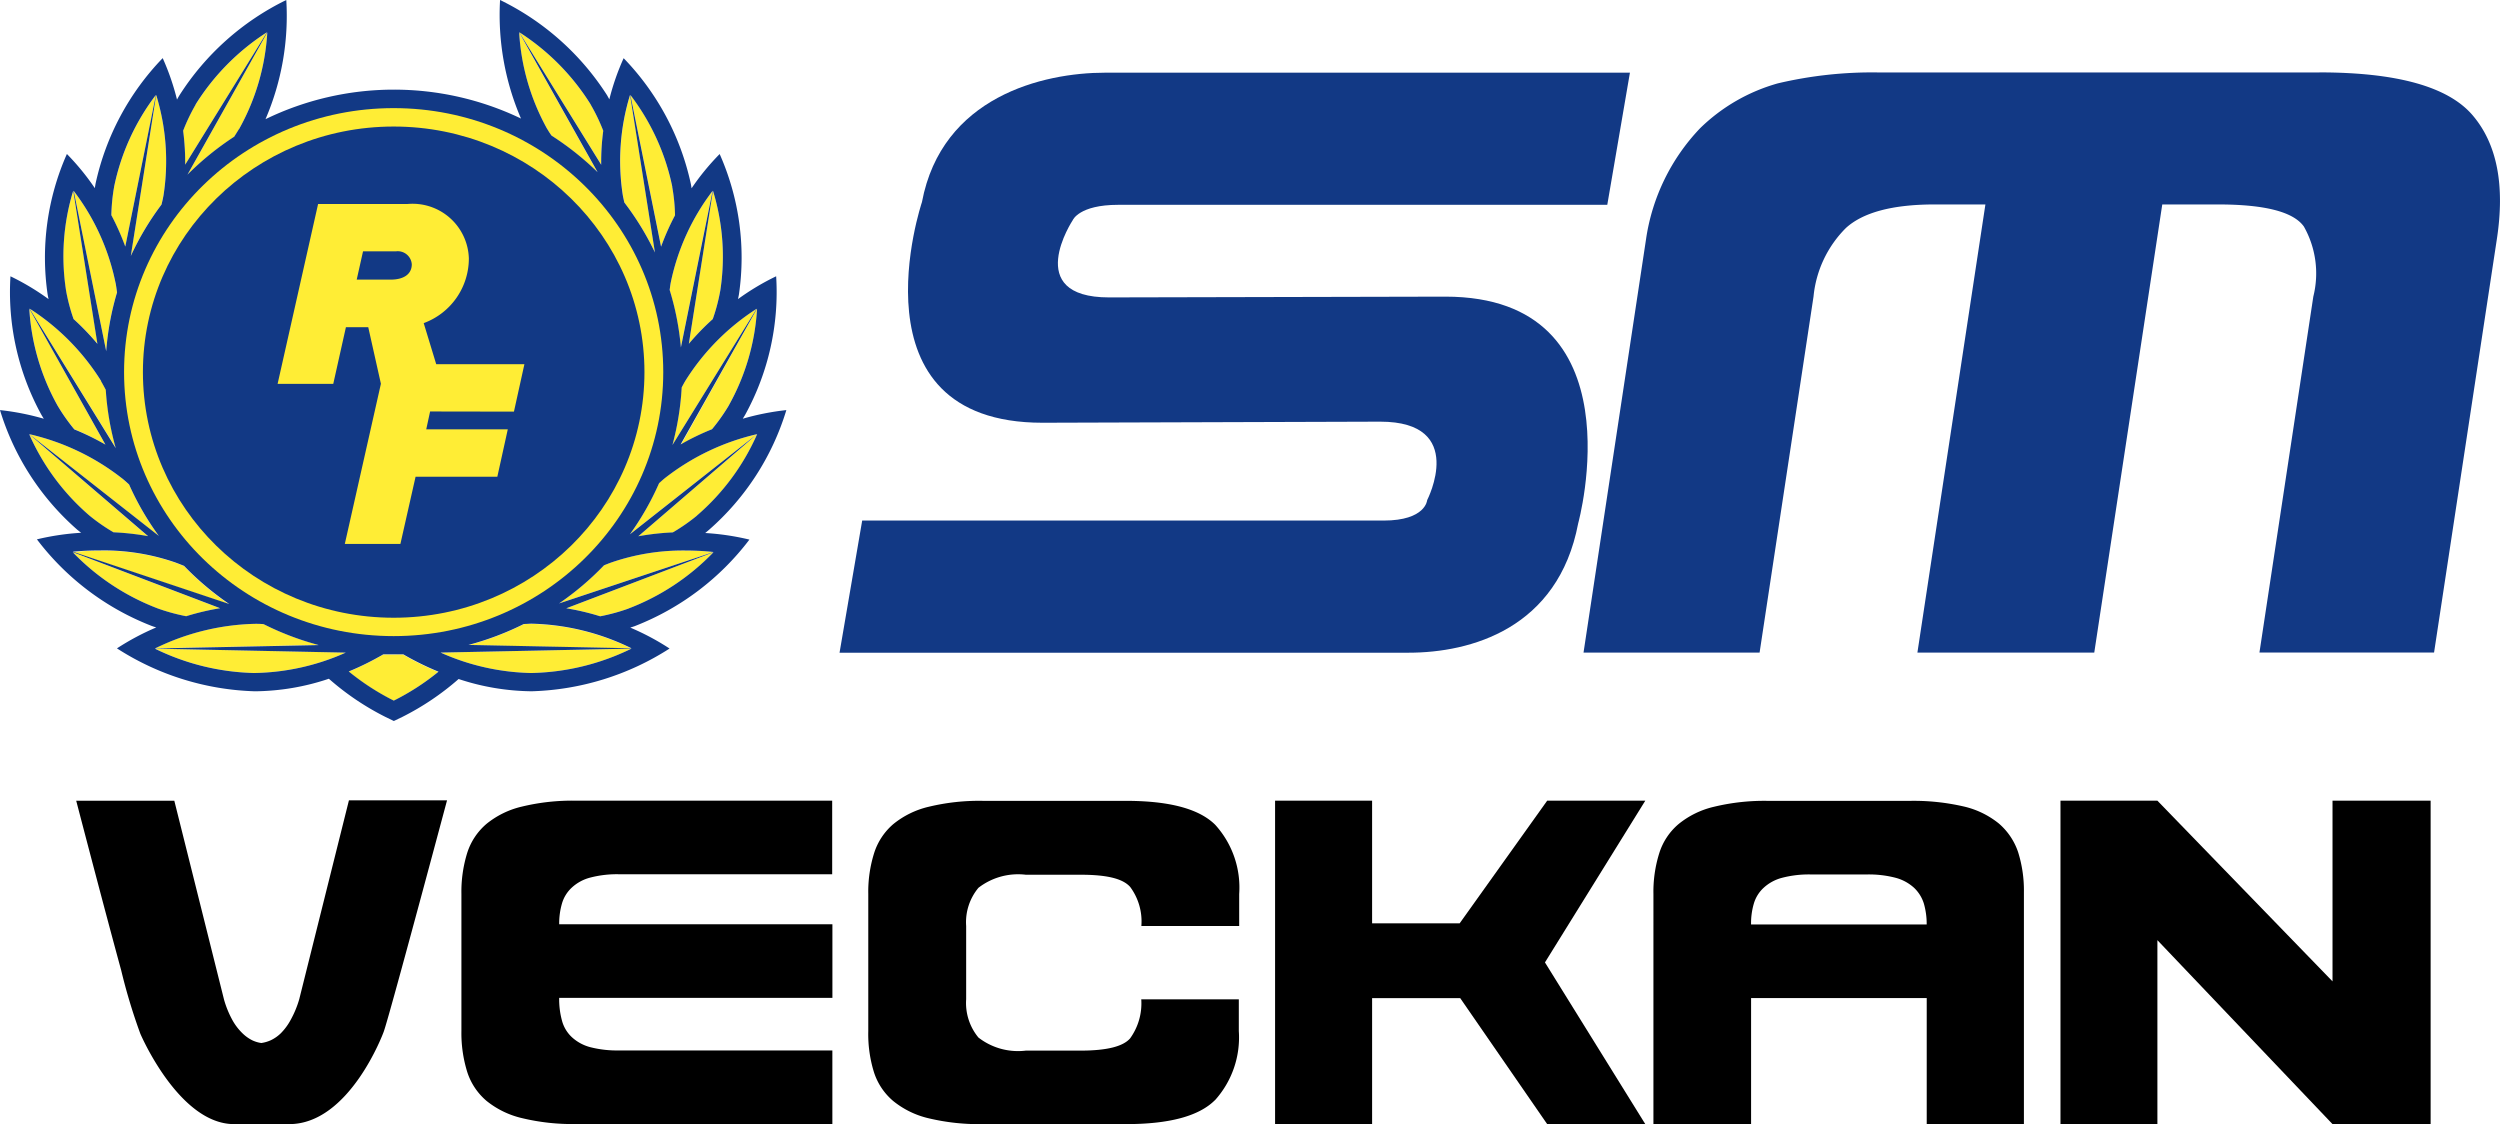 <?xml version="1.0" encoding="UTF-8" standalone="no"?>
<svg
   xmlns:dc="http://purl.org/dc/elements/1.1/"
   xmlns:cc="http://creativecommons.org/ns#"
   xmlns:rdf="http://www.w3.org/1999/02/22-rdf-syntax-ns#"
   xmlns:svg="http://www.w3.org/2000/svg"
   xmlns="http://www.w3.org/2000/svg"
   xmlns:sodipodi="http://sodipodi.sourceforge.net/DTD/sodipodi-0.dtd"
   xmlns:inkscape="http://www.inkscape.org/namespaces/inkscape"
   width="122.314"
   height="55"
   viewBox="0 0 122.314 55"
   version="1.1"
   id="svg92"
   sodipodi:docname="logo.svg"
   inkscape:version="0.92.5 (2060ec1f9f, 2020-04-08)">
  <sodipodi:namedview
     pagecolor="#ffffff"
     bordercolor="#666666"
     borderopacity="1"
     objecttolerance="10"
     gridtolerance="10"
     guidetolerance="10"
     inkscape:pageopacity="0"
     inkscape:pageshadow="2"
     inkscape:window-width="3840"
     inkscape:window-height="2400"
     id="namedview94"
     showgrid="false"
     inkscape:zoom="12.136524"
     inkscape:cx="85.784464"
     inkscape:cy="10.102578"
     inkscape:window-x="0"
     inkscape:window-y="0"
     inkscape:window-maximized="1"
     inkscape:current-layer="svg92" />
  <defs
     id="defs4">
    <style
       id="style2">.a{fill:#ffed35;}.b{fill:#123985;}.c{fill:#000000;}</style>
  </defs>
  <g
     transform="translate(0)"
     id="g90">
    <g
       transform="translate(0)"
       id="g88">
      <path
         class="a"
         d="M103.383,10.982a9.019,9.019,0,0,0-.614-1.28,11.307,11.307,0,0,0-3.5-3.542l4.01,6.48a11.517,11.517,0,0,1,.1-1.658Z"
         transform="translate(-73.865 -4.584)"
         id="path6" />
      <path
         class="a"
         d="M92.278,119.29a14.2,14.2,0,0,1-2.708,1.024l7.967.164a11.654,11.654,0,0,0-4.88-1.2A3.725,3.725,0,0,0,92.278,119.29Z"
         transform="translate(-66.647 -88.753)"
         id="path8" />
      <path
         class="a"
         d="M10.49,85.465c-.115-.1-.233-.212-.358-.312A11.517,11.517,0,0,0,5.61,83l6.337,4.985A13.643,13.643,0,0,1,10.49,85.465Z"
         transform="translate(-4.174 -61.758)"
         id="path10" />
      <path
         class="a"
         d="M19.363,106c-.143-.059-.289-.118-.438-.171a10.749,10.749,0,0,0-3.626-.586,12.929,12.929,0,0,0-1.379.074l7.655,2.559A14.061,14.061,0,0,1,19.363,106Z"
         transform="translate(-10.358 -78.305)"
         id="path12" />
      <path
         class="a"
         d="M34.943,119.275c-.143,0-.287-.015-.433-.015a11.665,11.665,0,0,0-4.88,1.2l8.013-.166A14.189,14.189,0,0,1,34.943,119.275Z"
         transform="translate(-22.047 -88.739)"
         id="path14" />
      <path
         class="a"
         d="M68.854,125.125h-.512a13.753,13.753,0,0,1-1.692.839,11.9,11.9,0,0,0,2.2,1.425,11.742,11.742,0,0,0,2.186-1.413,13.875,13.875,0,0,1-1.725-.85C69.163,125.12,69.01,125.125,68.854,125.125Z"
         transform="translate(-49.593 -93.102)"
         id="path16" />
      <path
         class="a"
         d="M99.23,6.21a11.038,11.038,0,0,0,1.385,4.735q.1.161.2.315a14.153,14.153,0,0,1,2.255,1.791Z"
         transform="translate(-73.835 -4.621)"
         id="path18" />
      <path
         class="a"
         d="M118.777,23.422a13.74,13.74,0,0,1,1.495,2.441l-1.218-7.714a10.987,10.987,0,0,0-.353,4.914C118.723,23.184,118.749,23.3,118.777,23.422Z"
         transform="translate(-88.225 -13.505)"
         id="path20" />
      <path
         class="a"
         d="M122.706,24.041a8.787,8.787,0,0,0-.138-1.395,11.089,11.089,0,0,0-2.047-4.5l1.5,7.422A12.084,12.084,0,0,1,122.706,24.041Z"
         transform="translate(-89.676 -13.505)"
         id="path22" />
      <path
         class="a"
         d="M128,41.37a13.6,13.6,0,0,1,.55,2.815L130.1,36.52a11.089,11.089,0,0,0-2.047,4.5C128.038,41.129,128.026,41.249,128,41.37Z"
         transform="translate(-95.242 -27.174)"
         id="path24" />
      <path
         class="a"
         d="M132.86,42.74a8.777,8.777,0,0,0,.363-1.362,10.956,10.956,0,0,0-.353-4.919l-1.18,7.488a11.973,11.973,0,0,1,1.17-1.208Z"
         transform="translate(-97.988 -27.129)"
         id="path26" />
      <path
         class="a"
         d="M129.162,62.542c-.064.107-.12.215-.179.325a13.712,13.712,0,0,1-.453,2.815L132.661,59a11.309,11.309,0,0,0-3.5,3.542Z"
         transform="translate(-95.636 -43.901)"
         id="path28" />
      <path
         class="a"
         d="M131.693,64.9a9.159,9.159,0,0,0,.816-1.157A11,11,0,0,0,133.9,59l-3.726,6.654A12.239,12.239,0,0,1,131.693,64.9Z"
         transform="translate(-96.857 -43.901)"
         id="path30" />
      <path
         class="a"
         d="M123.7,87.806a9.173,9.173,0,0,0,1.172-.814A11.2,11.2,0,0,0,127.822,83L122,88a12.634,12.634,0,0,1,1.7-.189Z"
         transform="translate(-90.777 -61.758)"
         id="path32" />
      <path
         class="a"
         d="M121.863,85.393a13.749,13.749,0,0,1-1.423,2.5L126.654,83a11.516,11.516,0,0,0-4.522,2.157A2.107,2.107,0,0,0,121.863,85.393Z"
         transform="translate(-89.617 -61.758)"
         id="path34" />
      <path
         class="a"
         d="M109.918,108.712a9.41,9.41,0,0,0,1.379-.376,11.409,11.409,0,0,0,4.166-2.756l-7.2,2.741A12.207,12.207,0,0,1,109.918,108.712Z"
         transform="translate(-80.554 -78.56)"
         id="path36" />
      <path
         class="a"
         d="M109.432,105.824c-.12.044-.238.092-.356.138a14.059,14.059,0,0,1-2.2,1.866l7.557-2.516a12.929,12.929,0,0,0-1.379-.074A10.766,10.766,0,0,0,109.432,105.824Z"
         transform="translate(-79.527 -78.305)"
         id="path38" />
      <path
         class="a"
         d="M88.683,125.193A11.616,11.616,0,0,0,93.569,124l-9.339.194a11.381,11.381,0,0,0,4.453,1Z"
         transform="translate(-62.674 -92.266)"
         id="path40" />
      <path
         class="a"
         d="M38.131,11.313q.12-.179.23-.369A11,11,0,0,0,39.745,6.21L35.84,13.171a14.076,14.076,0,0,1,2.291-1.858Z"
         transform="translate(-26.668 -4.621)"
         id="path42" />
      <path
         class="a"
         d="M39.11,6.16a11.332,11.332,0,0,0-3.5,3.542A9.022,9.022,0,0,0,35,10.982a11.891,11.891,0,0,1,.1,1.663Z"
         transform="translate(-26.043 -4.584)"
         id="path44" />
      <path
         class="a"
         d="M26.5,23.517c.036-.148.069-.3.1-.453a10.987,10.987,0,0,0-.353-4.914L25,26.027a13.8,13.8,0,0,1,1.5-2.511Z"
         transform="translate(-18.602 -13.505)"
         id="path46" />
      <path
         class="a"
         d="M23.463,18.15a11.089,11.089,0,0,0-2.047,4.5,9.088,9.088,0,0,0-.136,1.395,12.08,12.08,0,0,1,.681,1.536Z"
         transform="translate(-15.834 -13.505)"
         id="path48" />
      <path
         class="a"
         d="M16.209,41.46c-.02-.156-.041-.315-.072-.473a11.089,11.089,0,0,0-2.047-4.5l1.589,7.844a13.538,13.538,0,0,1,.53-2.874Z"
         transform="translate(-10.484 -27.151)"
         id="path50" />
      <path
         class="a"
         d="M12.608,42.748a11.993,11.993,0,0,1,1.172,1.208L12.59,36.47a10.956,10.956,0,0,0-.353,4.919,9.075,9.075,0,0,0,.371,1.359Z"
         transform="translate(-9.007 -27.137)"
         id="path52" />
      <path
         class="a"
         d="M9.394,62.972c-.074-.143-.154-.289-.235-.43A11.34,11.34,0,0,0,5.66,59l4.223,6.825a13.635,13.635,0,0,1-.489-2.854Z"
         transform="translate(-4.211 -43.901)"
         id="path54" />
      <path
         class="a"
         d="M7.8,64.9a12.239,12.239,0,0,1,1.523.755L5.6,59a11.04,11.04,0,0,0,1.382,4.742A9.159,9.159,0,0,0,7.8,64.9Z"
         transform="translate(-4.167 -43.901)"
         id="path56" />
      <path
         class="a"
         d="M9.705,87.806A12.717,12.717,0,0,1,11.4,88L5.58,83a11.2,11.2,0,0,0,2.953,3.992,9.173,9.173,0,0,0,1.172.814Z"
         transform="translate(-4.152 -61.758)"
         id="path58" />
      <path
         class="a"
         d="M19.466,108.712a12.244,12.244,0,0,1,1.661-.392L13.92,105.58a11.409,11.409,0,0,0,4.166,2.756,9.5,9.5,0,0,0,1.379.376Z"
         transform="translate(-10.358 -78.56)"
         id="path60" />
      <path
         class="a"
         d="M34.5,125.193a11.381,11.381,0,0,0,4.453-1L29.61,124A11.616,11.616,0,0,0,34.5,125.193Z"
         transform="translate(-22.032 -92.266)"
         id="path62" />
      <path
         class="b"
         d="M34.685,25.925a12.667,12.667,0,0,0,3.788-5.861,12.479,12.479,0,0,0-2.132.422c.038-.064.079-.128.118-.195a12.463,12.463,0,0,0,1.515-6.774,12.088,12.088,0,0,0-1.866,1.116c.015-.074.031-.148.044-.223a12.482,12.482,0,0,0-.942-6.874,11.826,11.826,0,0,0-1.374,1.676c-.013-.074-.023-.148-.038-.223a12.694,12.694,0,0,0-3.286-6.142,11.9,11.9,0,0,0-.7,2.014c-.036-.067-.072-.133-.11-.2A12.93,12.93,0,0,0,24.466,0,12.817,12.817,0,0,0,25.49,5.8a14.373,14.373,0,0,0-12.5.031A12.8,12.8,0,0,0,14.007,0,12.9,12.9,0,0,0,8.773,4.673c-.038.064-.077.131-.113.2a11.9,11.9,0,0,0-.7-2.029A12.717,12.717,0,0,0,4.676,8.983c-.013.074-.026.148-.036.223A11.934,11.934,0,0,0,3.273,7.534a12.494,12.494,0,0,0-.942,6.877c.013.074.028.148.044.223A12.087,12.087,0,0,0,.512,13.518a12.475,12.475,0,0,0,1.513,6.774c.038.067.079.131.118.195A12.43,12.43,0,0,0,0,20.064a12.659,12.659,0,0,0,3.79,5.861l.179.141a12.469,12.469,0,0,0-2.163.322,12.912,12.912,0,0,0,5.615,4.236c.074.028.148.049.223.074a12.322,12.322,0,0,0-1.922,1.024,13.157,13.157,0,0,0,6.749,2.1,11.619,11.619,0,0,0,3.619-.614,13.052,13.052,0,0,0,2.767,1.868l.412.2.415-.2a13.052,13.052,0,0,0,2.754-1.855,11.642,11.642,0,0,0,3.583.6,13.158,13.158,0,0,0,6.738-2.091,12.171,12.171,0,0,0-1.922-1.024c.074-.026.148-.046.223-.074A12.92,12.92,0,0,0,36.666,26.4a12.469,12.469,0,0,0-2.163-.322Zm-.594-.691a9.172,9.172,0,0,1-1.172.814,12.635,12.635,0,0,0-1.689.189l5.815-5a11.2,11.2,0,0,1-2.953,3.992Zm2.946-3.992-6.219,4.9a13.748,13.748,0,0,0,1.428-2.5c.09-.082.179-.164.274-.241A11.517,11.517,0,0,1,37.037,21.242Zm-1.385-1.395A9.16,9.16,0,0,1,34.836,21a12.238,12.238,0,0,0-1.536.745L37.04,15.1a11,11,0,0,1-1.387,4.742ZM37.024,15.1,32.9,21.771a13.713,13.713,0,0,0,.453-2.815c.059-.11.115-.218.179-.325a11.309,11.309,0,0,1,3.5-3.532Zm-1.791-.847a8.778,8.778,0,0,1-.361,1.359,11.974,11.974,0,0,0-1.17,1.208l1.18-7.488a10.956,10.956,0,0,1,.353,4.921Zm-.369-4.914L33.313,17a13.6,13.6,0,0,0-.55-2.815c.018-.12.031-.241.054-.361a11.089,11.089,0,0,1,2.05-4.489Zm-1.976-.2a8.785,8.785,0,0,1,.138,1.395,12.085,12.085,0,0,0-.683,1.536l-1.5-7.422a11.089,11.089,0,0,1,2.05,4.491Zm-2.063-4.5,1.218,7.714a13.741,13.741,0,0,0-1.495-2.442c-.028-.118-.054-.238-.077-.358a10.987,10.987,0,0,1,.356-4.914ZM28.9,5.118a9.022,9.022,0,0,1,.614,1.28,11.515,11.515,0,0,0-.1,1.663l-4.01-6.485a11.307,11.307,0,0,1,3.5,3.542Zm-2.124,1.2A11.038,11.038,0,0,1,25.4,1.584l3.839,6.841a14.153,14.153,0,0,0-2.255-1.791,3.424,3.424,0,0,1-.2-.31Zm-15.087,0q-.113.187-.23.369A14.076,14.076,0,0,0,9.172,8.545l3.905-6.956a11,11,0,0,1-1.385,4.735Zm-2.124-1.2a11.332,11.332,0,0,1,3.5-3.542L9.06,8.056a11.89,11.89,0,0,0-.1-1.658,9.021,9.021,0,0,1,.612-1.28ZM8,9.559c-.028.154-.061.3-.1.453a13.8,13.8,0,0,0-1.5,2.511L7.642,4.645A10.987,10.987,0,0,1,8,9.559ZM5.582,9.142a11.089,11.089,0,0,1,2.047-4.5l-1.5,7.422a12.08,12.08,0,0,0-.681-1.536,9.088,9.088,0,0,1,.136-1.39Zm.072,4.694c.031.159.051.317.072.473a13.538,13.538,0,0,0-.53,2.874L3.606,9.339a11.089,11.089,0,0,1,2.047,4.5Zm-2.07-4.5,1.182,7.488A11.992,11.992,0,0,0,3.6,15.611a9.075,9.075,0,0,1-.363-1.362,10.956,10.956,0,0,1,.345-4.916Zm1.356,9.308c.082.141.161.287.235.43a13.636,13.636,0,0,0,.489,2.854L1.449,15.1a11.34,11.34,0,0,1,3.5,3.542ZM1.433,15.1l3.726,6.654a12.239,12.239,0,0,0-1.523-.745,9.159,9.159,0,0,1-.822-1.167A11.04,11.04,0,0,1,1.433,15.1Zm4.525,8.292c.125.1.243.207.358.312a13.643,13.643,0,0,0,1.456,2.516L1.436,21.242a11.517,11.517,0,0,1,4.522,2.152Zm-4.53-2.15,5.817,4.99a12.719,12.719,0,0,0-1.692-.189,9.172,9.172,0,0,1-1.172-.814,11.2,11.2,0,0,1-2.953-3.987Zm3.514,5.687a10.749,10.749,0,0,1,3.626.586c.148.054.294.113.438.171a14.061,14.061,0,0,0,2.211,1.866L3.562,26.992a12.929,12.929,0,0,1,1.379-.059Zm-1.379.087,7.207,2.741a12.246,12.246,0,0,0-1.661.392,9.5,9.5,0,0,1-1.379-.376A11.409,11.409,0,0,1,3.562,27.02Zm8.9,3.506a4.048,4.048,0,0,1,.433.015,14.189,14.189,0,0,0,2.7,1.024l-8.013.166a11.665,11.665,0,0,1,4.88-1.205Zm0,2.406a11.616,11.616,0,0,1-4.886-1.193l9.339.195A11.381,11.381,0,0,1,12.463,32.927Zm6.8,1.349a11.9,11.9,0,0,1-2.2-1.425,13.751,13.751,0,0,0,1.692-.839h.975a13.875,13.875,0,0,0,1.725.85,11.741,11.741,0,0,1-2.188,1.415Zm6.746-1.349a11.381,11.381,0,0,1-4.453-1l9.339-.194A11.616,11.616,0,0,1,26.009,32.927Zm4.88-1.211-7.967-.164a14.2,14.2,0,0,0,2.708-1.024c.125,0,.256-.015.379-.015a11.655,11.655,0,0,1,4.88,1.2Zm-.146-1.94a9.41,9.41,0,0,1-1.379.376,12.208,12.208,0,0,0-1.658-.392l7.2-2.741a11.409,11.409,0,0,1-4.166,2.756Zm4.166-2.769-7.557,2.516a14.061,14.061,0,0,0,2.2-1.866c.118-.046.235-.095.356-.138a10.767,10.767,0,0,1,3.621-.586,12.934,12.934,0,0,1,1.386.074Z"
         transform="translate(0 0)"
         id="path64" />
      <ellipse
         class="a"
         cx="13.19"
         cy="12.916"
         rx="13.19"
         ry="12.916"
         transform="translate(6.07 5.29)"
         id="ellipse66" />
      <ellipse
         class="b"
         cx="12.269"
         cy="12.016"
         rx="12.269"
         ry="12.016"
         transform="translate(6.992 6.191)"
         id="ellipse68" />
      <path
         class="a"
         d="M64.633,49.158l.512-2.321H60.83l-.612-2.009a3.371,3.371,0,0,0,2.209-3.168A2.756,2.756,0,0,0,59.419,39H55.051L53.07,47.8h2.723l.619-2.772h1.093l.619,2.767-1.766,7.836h2.72l.742-3.286h4l.512-2.321h-3.99l.189-.873ZM56.94,42.7l.31-1.385h1.617a.688.688,0,0,1,.768.632c0,.512-.433.752-1.024.752Z"
         transform="translate(-39.488 -29.019)"
         id="path70" />
      <path
         class="c"
         d="M25,168.842H22.3c-2.7,0-4.584-4.42-4.584-4.42a28.156,28.156,0,0,1-.939-3.109q-.775-2.838-2.2-8.294h4.8l2.431,9.725a4.763,4.763,0,0,0,.42,1.024,2.754,2.754,0,0,0,.481.627,1.9,1.9,0,0,0,.476.343,1.512,1.512,0,0,0,.448.136,1.714,1.714,0,0,0,.466-.136,1.827,1.827,0,0,0,.491-.343,2.815,2.815,0,0,0,.476-.645,4.881,4.881,0,0,0,.425-1.024L27.921,153h4.8q-2.918,10.887-3.109,11.35S27.957,168.842,25,168.842Z"
         transform="translate(-10.849 -113.844)"
         id="path72" />
      <path
         class="c"
         d="M92.99,162.722a3.979,3.979,0,0,0,.138,1.106,1.7,1.7,0,0,0,.476.8,2.132,2.132,0,0,0,.9.494,5.259,5.259,0,0,0,1.431.161h10.421v3.6H93.835a10.462,10.462,0,0,1-2.659-.287,4.322,4.322,0,0,1-1.743-.847,3.1,3.1,0,0,1-.942-1.415,6.413,6.413,0,0,1-.284-2.006v-6.71a6.4,6.4,0,0,1,.284-2,3.1,3.1,0,0,1,.942-1.418,4.289,4.289,0,0,1,1.733-.847,10.452,10.452,0,0,1,2.659-.289h12.522v3.6H95.936a5.147,5.147,0,0,0-1.431.164,2.1,2.1,0,0,0-.9.491,1.7,1.7,0,0,0-.476.768,3.488,3.488,0,0,0-.138,1.024h13.367v3.6H92.99Z"
         transform="translate(-65.632 -113.89)"
         id="path74" />
      <path
         class="c"
         d="M182.952,167.716q-1.177,1.175-4.369,1.172H171.6a10.615,10.615,0,0,1-2.662-.287,4.294,4.294,0,0,1-1.73-.847,3.071,3.071,0,0,1-.942-1.418,6.3,6.3,0,0,1-.274-2v-6.71a6.306,6.306,0,0,1,.287-2,3.1,3.1,0,0,1,.942-1.42,4.292,4.292,0,0,1,1.73-.845,10.492,10.492,0,0,1,2.662-.289H178.6q3.194,0,4.369,1.175a4.564,4.564,0,0,1,1.17,3.383v1.566h-4.786a2.834,2.834,0,0,0-.545-1.909c-.366-.417-1.157-.6-2.429-.6H173.7a3.171,3.171,0,0,0-2.319.64,2.635,2.635,0,0,0-.6,1.871v3.583a2.651,2.651,0,0,0,.6,1.871,3.156,3.156,0,0,0,2.319.64h2.674c1.28,0,2.083-.2,2.429-.6a2.919,2.919,0,0,0,.545-1.909h4.773v1.556a4.587,4.587,0,0,1-1.17,3.383"
         transform="translate(-123.511 -113.89)"
         id="path76" />
      <path
         class="c"
         d="M248.507,162.729v6.165H243.76V153.07h4.747v6h4.284l4.282-6h4.8l-4.909,7.913,4.909,7.911h-4.8l-4.256-6.165Z"
         transform="translate(-181.376 -113.896)"
         id="path78" />
      <path
         class="c"
         d="M329.456,159.136a3.583,3.583,0,0,0-.138-1.024,1.792,1.792,0,0,0-.476-.768,2.165,2.165,0,0,0-.9-.491,5.181,5.181,0,0,0-1.433-.164h-2.7a5.18,5.18,0,0,0-1.433.164,2.109,2.109,0,0,0-.9.491,1.7,1.7,0,0,0-.476.768,3.41,3.41,0,0,0-.136,1.024Zm-8.591,3.6V168.9h-4.778V157.642a6.306,6.306,0,0,1,.287-2,3.071,3.071,0,0,1,.942-1.418,4.273,4.273,0,0,1,1.733-.847,10.465,10.465,0,0,1,2.659-.289h6.91a10.864,10.864,0,0,1,2.649.274,4.238,4.238,0,0,1,1.72.834,3.178,3.178,0,0,1,.942,1.4,6.253,6.253,0,0,1,.284,1.965V168.9h-4.755v-6.165Z"
         transform="translate(-235.192 -113.905)"
         id="path80" />
      <path
         class="c"
         d="M398.652,168.894H393.91V153.07h4.742l8.568,8.84v-8.84h4.8v15.824h-4.8l-8.568-9Z"
         transform="translate(-293.1 -113.896)"
         id="path82" />
      <path
         class="a"
         d="M338.725,13.835q5.715,0,7.506,2.1T347.414,22l-3.071,20.218H335.8L338.436,24.8a4.655,4.655,0,0,0-.463-3.424q-.768-1.08-4.192-1.08h-2.736l-3.327,21.925h-8.653l3.327-21.925H319.9c-2.047,0-3.5.389-4.335,1.154a5.477,5.477,0,0,0-1.582,3.35l-2.639,17.421H302.73L305.788,22a9.943,9.943,0,0,1,2.641-5.428,8.868,8.868,0,0,1,3.806-2.2,20.077,20.077,0,0,1,4.875-.535h21.625Z"
         transform="translate(-225.255 -10.293)"
         id="path84"
         style="fill:#123985;fill-opacity:1" />
      <path
         class="a"
         d="M186.942,30.965c4.282,0,2.3,3.839,2.3,3.839s-.064,1-2.132,1H161.6l-1.108,6.465h27.839c3.035,0,7.319-1.175,8.3-6.329,0,0,3.051-11.092-6.5-11.092l-16.453.038c-4.279,0-1.774-3.783-1.774-3.783s.307-.747,2.219-.747h23.931l1.108-6.465H173.481c-3.038,0-7.985,1.175-8.957,6.332,0,0-3.642,10.795,5.9,10.795Z"
         transform="translate(-119.417 -10.335)"
         id="path86"
         style="fill:#123985;fill-opacity:1" />
    </g>
  </g>
</svg>
